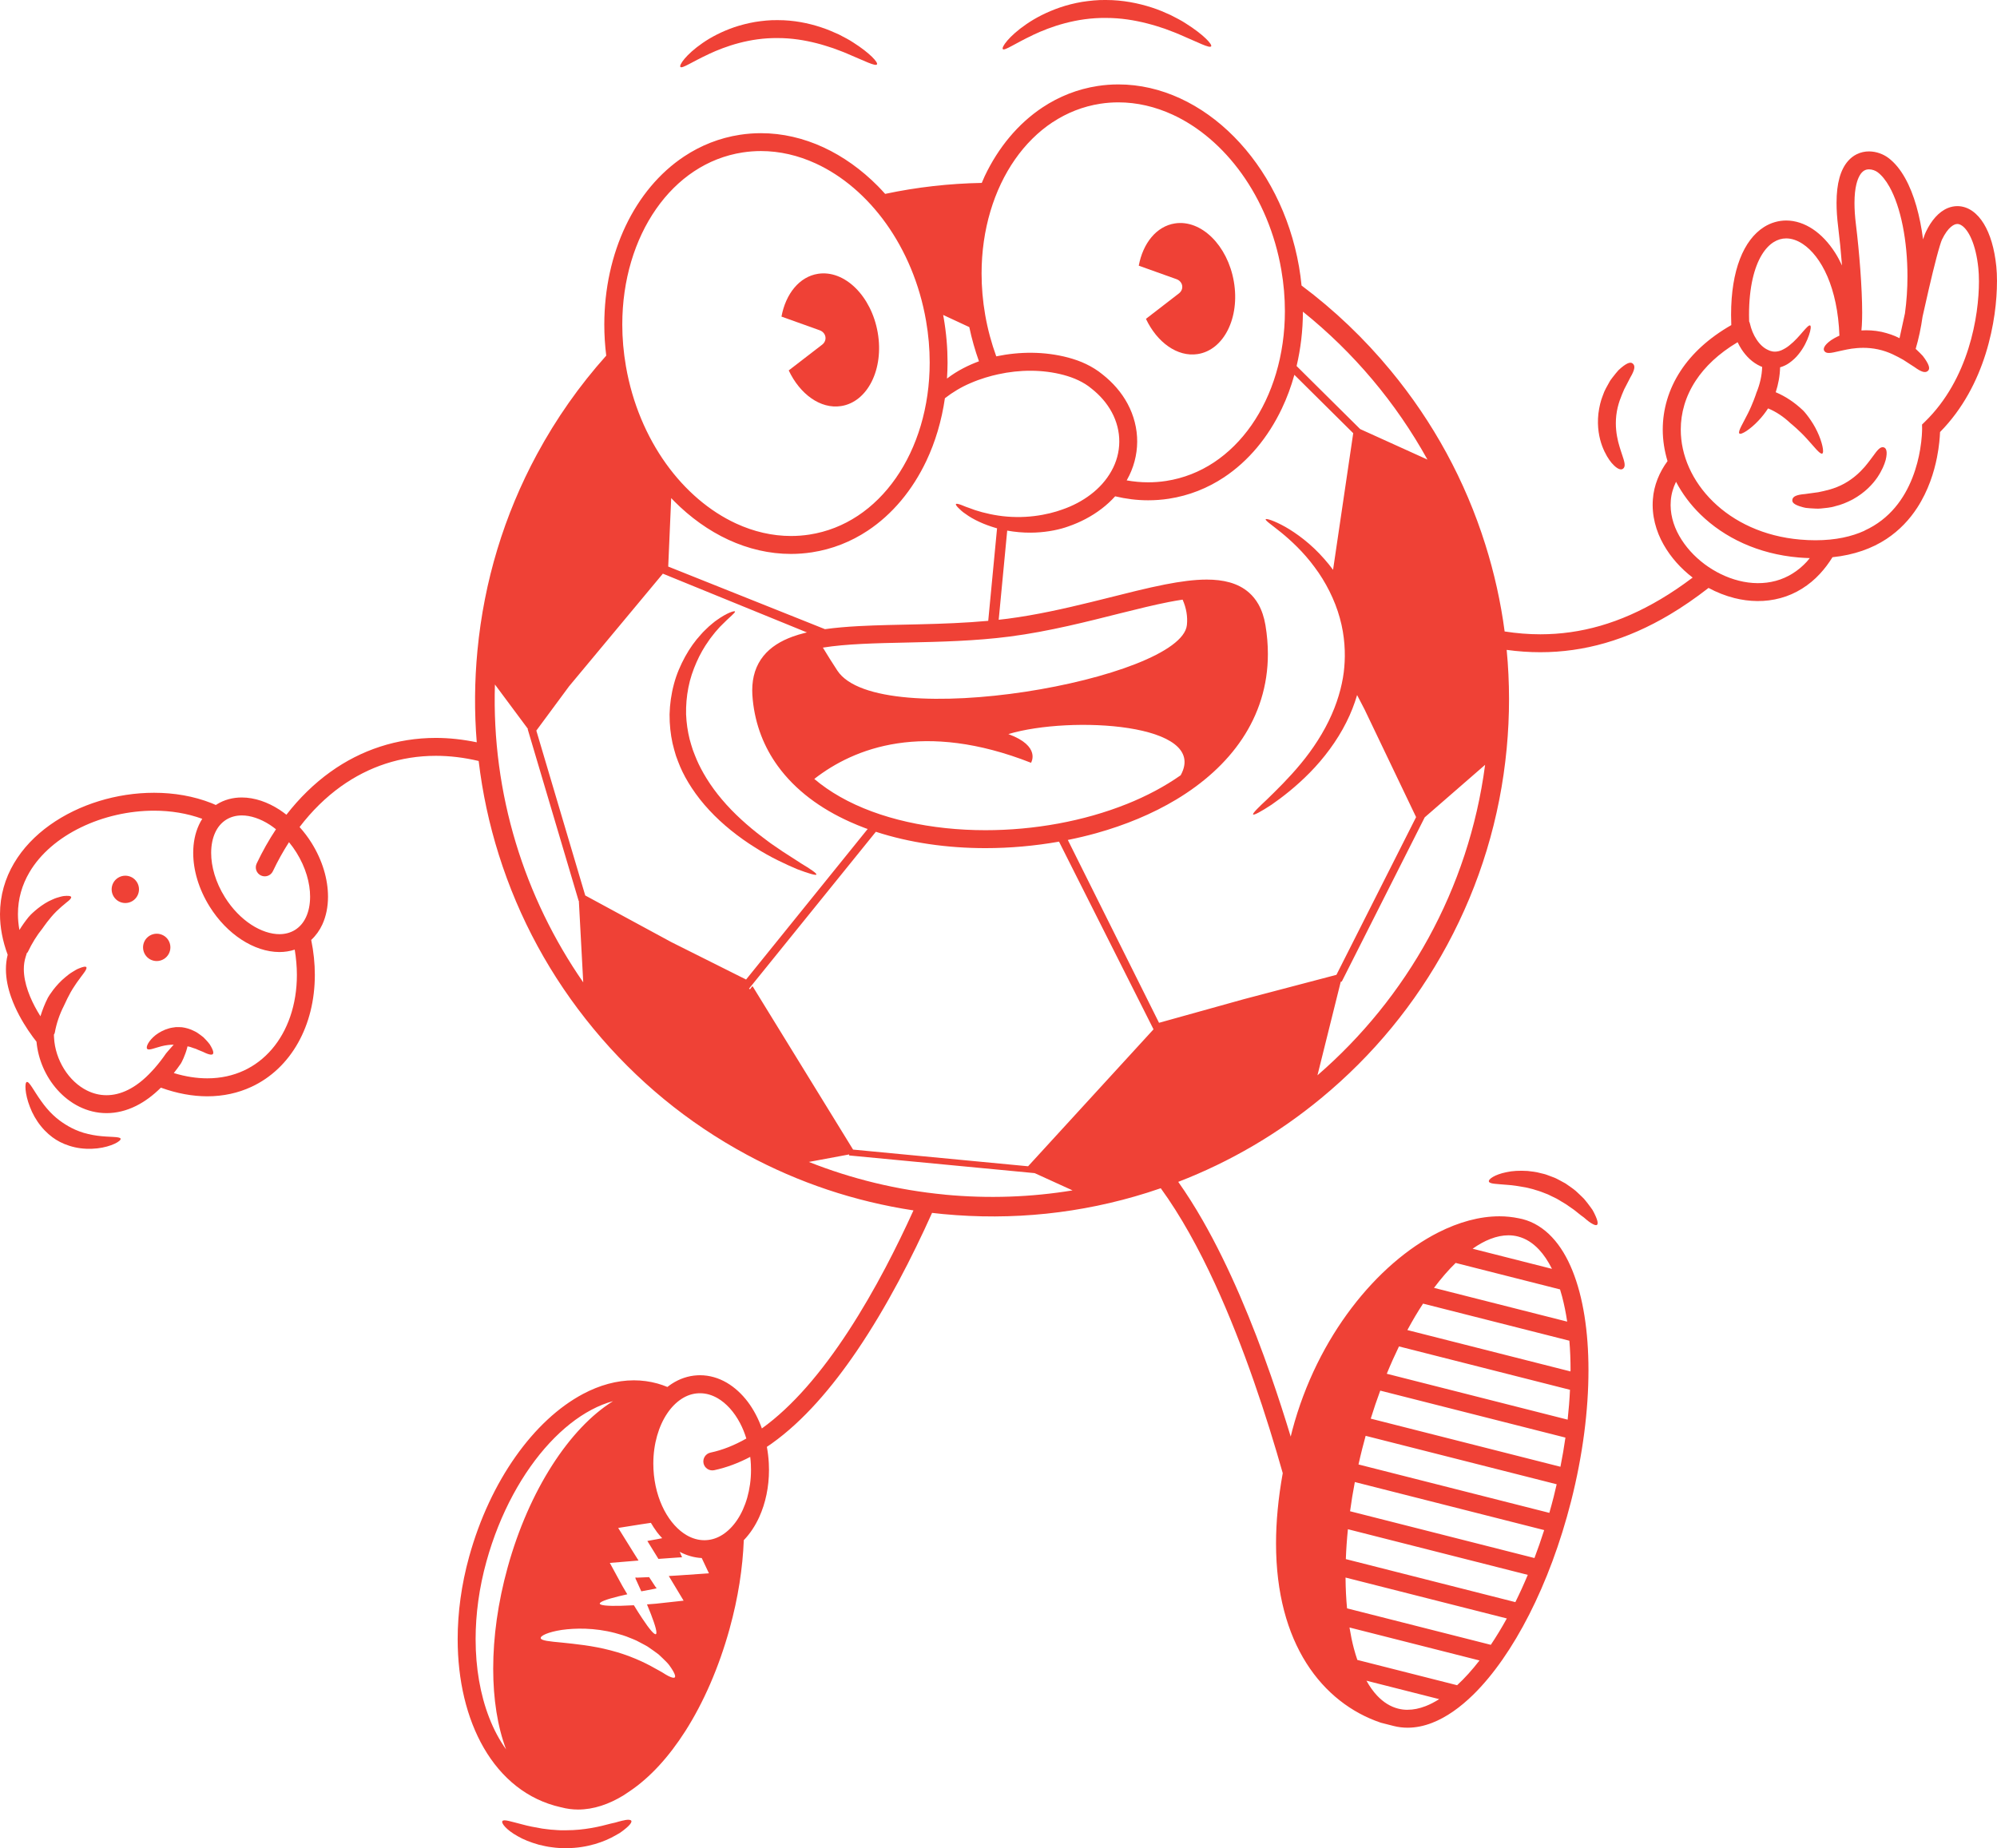 <?xml version="1.0" encoding="UTF-8"?>
<svg id="Layer_2" data-name="Layer 2" xmlns="http://www.w3.org/2000/svg" viewBox="0 0 556.47 515.13">
  <defs>
    <style>
      .cls-1 {
        fill: #ef4136;
      }
    </style>
  </defs>
  <path class="cls-1" d="M180.88,439.57c-1.17.05-2.31.1-3.43.15-.07-.03-.19-.05-.37-.08v.18s.02.13.02.13v.08s.21.42.21.42c.49,1.08.95,2.1,1.39,3.08,1.13-.21,2.33-.44,3.58-.68.46-.08.35-.08.43-.1l.12-.06.15-.1c-.13-.13-.23-.22-.3-.27-.59-.9-1.2-1.82-1.81-2.76Z"/>
  <path class="cls-1" d="M174.13,507.31c-.49.08-1.06.21-1.7.39-.32.08-.66.2-1.02.29-.37.08-.75.17-1.16.26-3.17.87-7.53,1.87-12.35,1.87-.6,0-1.2,0-1.79,0-.59,0-1.16-.08-1.73-.11-1.14-.04-2.23-.24-3.28-.35-2.07-.35-3.97-.72-5.54-1.16-3.18-.79-5.15-1.51-5.56-.94-.41.53,1.04,2.43,4.22,4.2,1.57.93,3.59,1.73,5.92,2.39,1.18.27,2.42.59,3.73.72.66.07,1.32.19,2.01.2.68.01,1.38.03,2.08.04,5.64-.02,10.55-1.78,13.63-3.6.39-.22.76-.43,1.11-.63.34-.22.64-.46.93-.67.57-.44,1.04-.84,1.41-1.19.73-.71,1.04-1.24.87-1.54-.17-.3-.8-.35-1.78-.19Z"/>
  <path class="cls-1" d="M556.47,78.46c0-1.61-.07-3.01-.19-4.19-.52-5.04-1.72-9.01-3.49-11.92-.89-1.45-1.93-2.64-3.16-3.51-1.23-.87-2.69-1.39-4.19-1.39-.92,0-1.83.19-2.69.54-1.28.53-2.42,1.4-3.43,2.52-1.01,1.12-1.89,2.49-2.67,4.12-.18.38-.33.78-.5,1.25-.09.26-.18.54-.28.84-.42-3.26-1.04-6.38-1.86-9.26-.83-2.9-1.87-5.55-3.15-7.83-1.28-2.28-2.8-4.23-4.69-5.64-.69-.51-1.48-.94-2.38-1.26-.9-.32-1.9-.52-2.98-.53-1.12,0-2.32.23-3.47.81-.86.43-1.67,1.05-2.37,1.85-1.05,1.2-1.86,2.76-2.39,4.68-.54,1.93-.82,4.23-.82,7.03,0,1.97.14,4.17.45,6.67.4,3.21.78,6.98,1.07,10.75-.59-1.26-1.22-2.46-1.91-3.54-1.8-2.82-3.9-5.03-6.21-6.58-2.31-1.54-4.86-2.41-7.43-2.41-2.15,0-4.29.62-6.19,1.82-2.85,1.81-5.14,4.84-6.71,8.92-1.57,4.08-2.46,9.25-2.46,15.57,0,.92.03,1.87.06,2.84-6.28,3.59-10.97,7.94-14.12,12.75-3.38,5.15-4.98,10.8-4.98,16.36,0,2.99.47,5.94,1.33,8.8-2.24,3.03-3.81,6.74-4.08,10.63-.36,4.47.86,8.91,2.98,12.63,2.05,3.63,4.86,6.71,8.1,9.2-2.99,2.26-5.96,4.27-8.9,6.01-11.34,6.74-22.3,9.79-33.53,9.8-3.29,0-6.6-.27-9.96-.79-1.08-8.19-2.88-16.28-5.38-24.23-5.59-17.77-14.47-34.09-26.39-48.51-7.37-8.93-15.68-16.84-24.82-23.68-.17-1.73-.4-3.48-.7-5.23-2.53-14.55-9.16-27.19-18.12-36.25-4.48-4.53-9.55-8.17-15-10.68-5.44-2.51-11.27-3.89-17.21-3.89-1.92,0-3.86.14-5.79.44-5.6.86-10.77,2.93-15.33,5.95-6.85,4.54-12.35,11.2-16.14,19.18-.29.61-.55,1.25-.82,1.88-9.08.17-18.07,1.18-26.92,3.06-.67-.74-1.34-1.47-2.03-2.17-4.54-4.58-9.67-8.26-15.18-10.81-5.51-2.54-11.4-3.94-17.41-3.94-1.94,0-3.9.15-5.86.45-5.67.87-10.89,2.96-15.51,6.02-6.93,4.59-12.5,11.34-16.33,19.4-3.83,8.07-5.93,17.47-5.94,27.46,0,2.85.18,5.75.54,8.67-7.47,8.35-13.93,17.54-19.3,27.48-9.16,16.97-14.75,35.39-16.59,54.74-.82,8.58-.88,17.11-.19,25.55-3.88-.8-7.69-1.22-11.4-1.22-10.84,0-20.84,3.36-29.33,9.44-4.55,3.26-8.67,7.29-12.31,11.97-.61-.48-1.23-.93-1.86-1.35-3.35-2.18-6.99-3.45-10.58-3.46-2.45,0-4.88.61-7,1.95-.08.05-.15.1-.22.15-.39-.17-.77-.34-1.16-.5-5.03-1.99-10.52-2.91-16.06-2.91-10.37,0-20.92,3.2-29.05,9-4.06,2.9-7.52,6.47-9.98,10.65C1.43,244.78,0,249.59,0,254.8c0,3.6.69,7.4,2.14,11.31-.34,1.34-.49,2.69-.49,4.02,0,2.73.6,5.38,1.46,7.81,1.29,3.65,3.17,6.86,4.73,9.2.97,1.45,1.82,2.56,2.33,3.2.46,4.99,2.55,9.74,5.8,13.39,1.72,1.93,3.77,3.55,6.09,4.7,2.32,1.15,4.91,1.82,7.63,1.82,2.67,0,5.47-.64,8.22-2.01,2.34-1.16,4.66-2.85,6.92-5.09,4.51,1.63,8.85,2.41,12.94,2.41,4.45,0,8.59-.92,12.27-2.63,5.52-2.55,9.98-6.86,13.01-12.26,3.04-5.4,4.68-11.91,4.68-18.97,0-3.14-.33-6.4-1.01-9.72,1.31-1.22,2.36-2.69,3.1-4.31,1.07-2.34,1.58-4.97,1.58-7.74,0-4.85-1.54-10.11-4.58-14.99-1.01-1.62-2.14-3.09-3.34-4.43,3.43-4.5,7.31-8.3,11.55-11.34,7.71-5.5,16.61-8.5,26.42-8.51,3.84,0,7.83.47,11.93,1.44,1.05,8.83,2.91,17.56,5.61,26.12,5.59,17.76,14.47,34.09,26.39,48.51,11.91,14.42,26.26,26.23,42.65,35.07,14.54,7.86,30.16,13.07,46.51,15.56-2.34,5.15-4.95,10.55-7.8,15.96-6.28,11.92-13.76,23.9-22.06,33.33-3.96,4.5-8.11,8.41-12.38,11.48-.99-2.76-2.31-5.27-3.92-7.41-1.68-2.22-3.67-4.06-5.92-5.37-2.25-1.3-4.77-2.05-7.4-2.05-.24,0-.48,0-.72.02-2.58.13-5.01.98-7.13,2.36-.43.28-.84.58-1.24.89-.91-.38-1.84-.7-2.8-.97-2.15-.59-4.33-.88-6.53-.88-4.79,0-9.59,1.36-14.17,3.79-6.87,3.65-13.31,9.68-18.79,17.44-5.48,7.76-10,17.26-12.95,27.92-2.16,7.79-3.2,15.58-3.2,23,0,11.42,2.47,21.99,7.3,30.33,2.42,4.17,5.44,7.79,9.05,10.62,3.57,2.81,7.72,4.84,12.36,5.88,0,0,0,0,0,0,0,0,.02,0,.03,0,.03,0,.07.02.1.03,0,0,.01,0,.02,0,1.54.41,3.11.62,4.69.62,4.3,0,8.61-1.46,12.72-3.99.56-.35,1.12-.73,1.67-1.12,5.65-3.8,10.9-9.54,15.51-16.77,5.04-7.92,9.31-17.62,12.33-28.52,0-.03.02-.06.02-.09,2.35-8.5,3.63-16.84,3.93-24.59,1.74-1.8,3.19-4,4.31-6.46,1.74-3.83,2.71-8.33,2.71-13.14,0-.61-.02-1.23-.05-1.85-.08-1.56-.27-3.08-.54-4.56.45-.3.91-.61,1.36-.93,8.82-6.29,16.74-15.55,23.76-25.89,8.35-12.3,15.41-26.14,20.91-38.39,1.02.12,2.04.23,3.06.33,19.36,1.84,38.5-.16,56.89-5.95,1.27-.4,2.53-.82,3.78-1.25,5.52,7.59,10.59,16.81,15.11,26.64,8.09,17.6,14.45,37.11,18.88,52.77-1.27,7.06-1.87,13.6-1.87,19.59,0,13.93,3.19,25.04,8.46,33.37,5.27,8.33,12.61,13.84,20.64,16.56l.19.06,3.49.89c1.27.32,2.57.48,3.88.48,2.29,0,4.59-.48,6.85-1.36,3.95-1.54,7.79-4.26,11.51-7.91,5.56-5.48,10.85-13.09,15.52-22.26,4.67-9.17,8.7-19.89,11.68-31.6,3.28-12.92,4.84-25.4,4.84-36.49,0-10.87-1.49-20.4-4.46-27.77-1.49-3.68-3.36-6.84-5.68-9.31-2.31-2.47-5.11-4.27-8.28-5.07-.33-.08-.65-.15-.98-.21-1.76-.37-3.57-.56-5.41-.56-5.54,0-11.32,1.61-17.02,4.49-8.55,4.34-16.95,11.56-24.12,20.98-7.17,9.42-13.1,21.04-16.59,34.2-.16.58-.29,1.15-.43,1.73-1.65-5.42-3.48-11.13-5.51-16.95-5.14-14.72-11.48-30.15-19.04-43.35-2.16-3.77-4.43-7.36-6.79-10.7,14.43-5.57,27.81-13.4,39.86-23.35,14.42-11.91,26.22-26.26,35.07-42.65,9.16-16.97,14.75-35.39,16.59-54.75.88-9.24.87-18.44,0-27.52,3.14.43,6.27.65,9.38.65,12.15,0,24.1-3.36,36.08-10.5,3.58-2.13,7.18-4.61,10.79-7.42,2.27,1.23,4.69,2.19,7.22,2.83,4.12,1.04,8.59,1.17,12.83,0,4.24-1.13,8.09-3.61,10.99-6.77,1.33-1.43,2.48-2.99,3.5-4.62,6.08-.63,11.06-2.47,15.01-5.07,3.7-2.44,6.5-5.5,8.59-8.71,3.13-4.82,4.71-9.95,5.52-14.06.62-3.15.8-5.69.85-7.05,6.42-6.52,10.35-14.34,12.69-21.77,2.43-7.72,3.17-15.01,3.17-20.2ZM82.73,271.7c0,8.39-2.6,15.64-6.97,20.73-2.19,2.55-4.81,4.57-7.82,5.96-3.01,1.39-6.41,2.16-10.17,2.16-2.9,0-6.03-.46-9.34-1.47.68-.86,1.35-1.75,1.97-2.66.21-.3,1.2-2.27,1.74-4.33.04-.15.07-.31.11-.46.07.02.15.03.22.05.46.06.91.26,1.39.42.24.08.48.15.72.23.23.11.47.21.69.31.46.21.93.37,1.35.55.41.21.8.38,1.15.51.71.26,1.27.34,1.52.1s.17-.77-.17-1.5c-.17-.37-.4-.78-.68-1.23-.3-.43-.7-.85-1.11-1.3-.21-.22-.43-.45-.66-.68-.26-.2-.52-.4-.78-.6-.54-.39-1.08-.81-1.7-1.08-1.19-.64-2.48-.97-3.49-1.1-.51-.03-1.1-.06-1.73-.03-.62.1-1.31.15-1.96.37-1.34.36-2.6,1.06-3.61,1.81-2,1.57-2.88,3.44-2.36,3.9.5.46,2.11-.29,4-.77,1.15-.29,2.33-.42,3.36-.43-1.03,1.17-1.97,2.21-2.13,2.44-.95,1.4-2.01,2.76-3.13,4.05,0,0-.01.02-.02.03l-.79.86c-2.28,2.49-4.53,4.17-6.65,5.22-2.12,1.05-4.12,1.49-6,1.49-1.92,0-3.73-.46-5.42-1.3-2.53-1.25-4.77-3.37-6.4-5.99-1.63-2.61-2.65-5.69-2.8-8.76l-.04-.83c.13-.18.22-.38.26-.59.45-2.56,1.33-5.09,2.51-7.41.24-.44,1.36-3.19,3.02-5.62.41-.61.8-1.23,1.23-1.76.42-.54.77-1.11,1.13-1.53.68-.89,1.09-1.6.89-1.89-.19-.29-.98-.11-2.1.36-.58.21-1.16.6-1.82,1-.67.39-1.31.91-1.95,1.44-1.3,1.06-2.46,2.36-3.31,3.45-.84,1.1-1.39,1.99-1.53,2.25-.85,1.67-1.53,3.4-2.08,5.18-.28-.45-.56-.91-.85-1.41-.98-1.7-1.94-3.65-2.64-5.67-.7-2.02-1.14-4.1-1.14-6.06,0-1.18.16-2.31.5-3.39l.27-.84-.04-.11c.18-.14.32-.3.42-.5,1.1-2.31,2.45-4.54,4.04-6.49.29-.4,1.88-2.77,3.84-4.72.51-.45.99-.96,1.48-1.37.5-.39.96-.82,1.37-1.15.84-.62,1.4-1.18,1.31-1.52h0c-.1-.33-.87-.4-2.07-.28-.59.08-1.24.29-1.97.5-.72.23-1.43.6-2.19.94-2.92,1.53-5.34,4-5.67,4.46-.92,1.14-1.76,2.33-2.52,3.56-.27-1.52-.41-2.99-.41-4.42,0-4.3,1.16-8.17,3.2-11.65,3.06-5.22,8.19-9.54,14.37-12.53,6.17-3,13.36-4.65,20.36-4.65,4.68,0,9.27.75,13.43,2.27-.35.55-.67,1.13-.94,1.73-1.07,2.34-1.58,4.97-1.58,7.74,0,4.85,1.54,10.11,4.58,14.99,2.43,3.89,5.51,7.02,8.86,9.21,3.35,2.18,6.99,3.45,10.58,3.46,1.45,0,2.9-.22,4.27-.67.39,2.4.6,4.75.6,7.01ZM82.22,259.18c-1.28.79-2.72,1.18-4.35,1.19-2.38,0-5.15-.88-7.85-2.64-2.7-1.76-5.3-4.37-7.36-7.68-2.59-4.14-3.83-8.56-3.82-12.34,0-2.16.4-4.09,1.12-5.65.72-1.57,1.74-2.76,3.07-3.6,1.28-.79,2.72-1.18,4.35-1.19,2.38,0,5.15.88,7.85,2.64.56.37,1.12.78,1.67,1.22-1.97,2.97-3.77,6.16-5.38,9.55-.59,1.25-.06,2.74,1.19,3.33s2.74.06,3.33-1.19c1.36-2.87,2.87-5.57,4.49-8.09.73.89,1.42,1.83,2.06,2.86,2.59,4.14,3.83,8.56,3.82,12.34,0,2.16-.4,4.09-1.12,5.65-.72,1.57-1.74,2.76-3.07,3.6ZM197.97,404.87c-1.35.29-2.21,1.62-1.93,2.97.29,1.35,1.61,2.21,2.97,1.93,3.46-.74,6.81-2.01,10.04-3.71.08.67.15,1.35.18,2.04.03.54.04,1.07.04,1.59,0,5.5-1.51,10.46-3.86,13.95-1.17,1.75-2.55,3.12-4.01,4.07-1.47.95-3.02,1.48-4.68,1.56-.16,0-.31.01-.46.01-1.68,0-3.32-.47-4.9-1.38-2.37-1.37-4.6-3.78-6.27-6.97-1.67-3.19-2.78-7.12-3-11.43l-2.5.13,2.5-.13c-.03-.53-.04-1.07-.04-1.59,0-5.5,1.51-10.46,3.86-13.95,1.17-1.75,2.55-3.12,4.01-4.07,1.47-.95,3.02-1.48,4.68-1.56.16,0,.31-.01.46-.01,1.68,0,3.32.47,4.9,1.38,2.37,1.37,4.6,3.78,6.27,6.97.68,1.3,1.27,2.74,1.74,4.27-3.29,1.87-6.63,3.22-10.01,3.93ZM188.03,467.52c-.25.23-.9.06-1.83-.41-.46-.24-.99-.55-1.58-.94-.59-.38-1.33-.72-2.08-1.16-3.02-1.74-7.32-3.72-12.42-5.03-5.1-1.34-9.95-1.78-13.5-2.16-3.56-.33-5.83-.55-5.95-1.23-.13-.68,2.08-1.72,5.84-2.3,3.75-.53,9.12-.65,14.85.85,1.43.39,2.82.78,4.11,1.34.65.26,1.29.5,1.9.79.6.31,1.18.62,1.75.92.56.32,1.13.57,1.63.94.5.35.99.69,1.46,1.02.46.34.91.65,1.33.98.39.37.76.72,1.11,1.05.69.69,1.34,1.27,1.8,1.89.46.63.83,1.18,1.1,1.66.55.95.71,1.57.46,1.8ZM182.93,426.85c.5.66,1.03,1.28,1.59,1.87-.49.1-.98.19-1.48.29-.51.09-1.02.19-1.54.28l-.78.14-.2.04-.1.02h-.01s0,.01,0,.01v.04s.01.01.01.01h0s0,0,0,0v.02s.15.22.15.22c1,1.6,1.96,3.16,2.9,4.7,1.7-.13,3.43-.26,5.2-.37.42-.03.84-.05,1.26-.08.12,0,.03,0,.06,0l.03.02.03-.04h0s-.13-.31-.13-.31l-.31-.71c-.07-.16-.14-.32-.21-.48,1.9,1,3.97,1.62,6.14,1.73.67,1.41,1.33,2.82,2.01,4.26-2.79.19-5.65.39-8.55.59-.89.06-1.76.11-2.64.16,1.43,2.38,2.81,4.67,4.13,6.87-2.66.29-5.22.57-7.66.84-.88.07-1.73.13-2.55.2.41.98.78,1.88,1.1,2.71,1.28,3.32,1.82,5.35,1.38,5.58s-1.8-1.38-3.77-4.34c-.71-1.07-1.51-2.31-2.36-3.71-1.43.08-2.73.13-3.87.16-3.5.07-5.56-.12-5.63-.61-.06-.49,1.87-1.21,5.28-2.05.73-.18,1.53-.37,2.39-.55-.38-.64-.77-1.3-1.17-1.98l-.28-.49-.46-.84c-.31-.57-.63-1.16-.95-1.74-.66-1.21-1.33-2.44-2.01-3.7,2.56-.21,5.23-.43,8-.66-.52-.83-1.05-1.65-1.57-2.5-1.39-2.23-2.76-4.43-4.1-6.59,2.18-.34,4.32-.68,6.43-1.02.91-.13,1.79-.27,2.68-.4.5.85,1.02,1.66,1.59,2.42ZM164.81,392.93c2.01-1.07,4.03-1.87,6.02-2.41-6.12,3.81-11.91,9.99-16.97,17.88-5.09,7.95-9.41,17.64-12.4,28.44-2.73,9.85-4.03,19.48-4.03,28.25,0,8.48,1.21,16.15,3.59,22.49-1.86-2.6-3.44-5.57-4.71-8.85-2.47-6.36-3.78-13.85-3.78-21.87,0-6.95.98-14.31,3.02-21.66,3.73-13.49,10.14-24.99,17.58-33.01,3.72-4.01,7.69-7.15,11.68-9.26ZM435.28,361.36c.57,2.17,1.05,4.51,1.42,7l-37.11-9.41c1.99-2.65,4.01-4.98,6.03-6.95l29.09,7.38c.2.64.39,1.3.57,1.98ZM437.62,381.93c0,.1,0,.21,0,.31l-45.45-11.53c1.41-2.62,2.87-5.09,4.37-7.37l40.77,10.34c.22,2.63.33,5.38.33,8.25ZM431.73,421.66l-53.18-13.49c.33-1.49.69-3,1.07-4.51l-2.42-.61,2.42.61c.3-1.17.6-2.32.92-3.47l53.23,13.5c-.27,1.16-.54,2.32-.83,3.49-.38,1.51-.79,3-1.21,4.47ZM406.03,469.7l-27.8-7.05c-.34-1.01-.67-2.05-.96-3.16-.49-1.83-.89-3.81-1.23-5.88l36.23,9.19c-2.06,2.66-4.15,4.97-6.24,6.9ZM392.23,476.55c-.91,0-1.79-.11-2.65-.33-2.14-.55-4.07-1.74-5.86-3.64-1.06-1.13-2.05-2.52-2.95-4.14l20.27,5.14c-1.29.81-2.55,1.47-3.77,1.94-1.77.69-3.45,1.02-5.04,1.02ZM375.36,448.28c-.26-2.72-.4-5.59-.42-8.59l44.94,11.4c-1.44,2.62-2.94,5.08-4.46,7.35l-40.05-10.16ZM375.02,434.55c.1-2.7.29-5.48.58-8.33l50.12,12.72c-1.1,2.64-2.26,5.18-3.46,7.6l-47.24-11.99ZM376.2,421.21c.36-2.67.8-5.39,1.33-8.14l52.76,13.39c-.85,2.67-1.76,5.27-2.71,7.79l-51.38-13.04ZM381.96,395.4c.83-2.67,1.71-5.28,2.65-7.81l51.6,13.09c-.38,2.67-.84,5.38-1.39,8.13l-52.86-13.41ZM386.43,382.89c1.08-2.64,2.22-5.18,3.4-7.62l47.65,12.09c-.12,2.7-.34,5.48-.65,8.32l-50.4-12.79ZM410.35,348.04c1.69-1.19,3.35-2.11,4.94-2.72,1.77-.69,3.45-1.02,5.04-1.02.91,0,1.79.11,2.65.33,2.14.55,4.07,1.74,5.86,3.64,1.32,1.41,2.54,3.22,3.62,5.38l-22.1-5.61ZM397.76,128.09l-18.75-8.5-17.71-17.57c1.13-4.81,1.75-9.9,1.76-15.15,14.13,11.35,25.93,25.37,34.7,41.22ZM313.96,224.1c-11.97,4.8-25.85,7.29-39.35,7.29-15.04,0-29.6-3.1-40.49-9.29-2.63-1.49-5.05-3.16-7.22-5,11.15-8.68,30.52-16.24,60.4-4.5,0,0,2.9-4.63-6.32-8,17.28-5.18,56.04-3.07,48.02,11.48-4.47,3.14-9.55,5.83-15.05,8.03ZM330.73,174.22c-1.6,15.17-86,30.18-97.41,12.67-1.49-2.29-2.83-4.41-4.02-6.39,6.47-1.05,14.7-1.23,23.65-1.42,9.04-.2,18.84-.42,28.46-1.67,11-1.43,21.62-4.18,31.07-6.55,4.72-1.18,9.15-2.27,13.17-3.06,1.35-.27,2.64-.48,3.89-.67,1.03,2.34,1.44,4.73,1.19,7.08ZM256.37,174c-5.99.14-11.78.22-17.13.51-3.3.18-6.43.44-9.36.85l-4.52-1.81-39.16-15.64.83-19.09c.26.27.52.56.78.82,4.54,4.58,9.67,8.26,15.18,10.81,5.51,2.54,11.4,3.94,17.41,3.94,1.94,0,3.9-.15,5.86-.45,5.67-.87,10.89-2.96,15.51-6.02,6.93-4.59,12.5-11.34,16.33-19.4,2.53-5.33,4.29-11.25,5.2-17.53,2.16-1.68,4.61-3.14,7.06-4.18,2.92-1.28,5.74-2.05,7.78-2.49,5.97-1.32,12.36-1.37,18.2.18,1.45.39,2.87.88,4.18,1.51,1.33.64,2.48,1.33,3.65,2.31,2.33,1.83,4.29,4.07,5.65,6.61,1.36,2.53,2.09,5.36,2.07,8.19-.01,2.83-.77,5.65-2.19,8.16-1.4,2.52-3.4,4.74-5.77,6.54-2.36,1.8-5.05,3.2-7.89,4.18-1.92.71-4.73,1.47-7.89,1.84-3.16.39-6.69.36-9.91-.13-3.22-.48-6.16-1.31-8.23-2.15-1.08-.34-1.89-.76-2.52-.95-.62-.2-1.02-.26-1.12-.12-.1.14.11.47.57.96.48.47,1.16,1.19,2.16,1.82.99.74,2.28,1.49,3.78,2.18,1.38.64,2.94,1.22,4.61,1.71.11.03.23.06.34.09l-2.46,25.79c-6.35.58-12.78.81-18.99.96ZM173.4,90.44c0-12.38,3.49-23.69,9.43-32.2,2.97-4.26,6.54-7.82,10.59-10.5,4.05-2.68,8.58-4.49,13.51-5.25,1.7-.26,3.41-.39,5.1-.39,5.23,0,10.4,1.21,15.32,3.48,7.37,3.4,14.15,9.17,19.54,16.7,5.38,7.53,9.36,16.79,11.15,27.1.69,3.96,1.02,7.87,1.02,11.67,0,12.38-3.49,23.69-9.43,32.2-2.97,4.26-6.54,7.82-10.59,10.5-4.05,2.68-8.58,4.49-13.51,5.25-1.7.26-3.41.39-5.1.39-5.23,0-10.4-1.21-15.32-3.48-7.37-3.4-14.15-9.17-19.54-16.7-5.38-7.53-9.36-16.79-11.15-27.1-.69-3.96-1.02-7.87-1.02-11.67ZM293.29,34.09c4-2.65,8.47-4.43,13.33-5.18,1.68-.26,3.36-.38,5.03-.38,5.16,0,10.26,1.2,15.11,3.43,7.27,3.35,13.97,9.06,19.28,16.49,5.31,7.43,9.24,16.58,11,26.76.68,3.91,1,7.77,1,11.52,0,12.23-3.45,23.38-9.31,31.78-2.93,4.2-6.46,7.71-10.45,10.36-4,2.65-8.47,4.43-13.33,5.18-1.68.26-3.36.38-5.03.38-2,0-4-.19-5.97-.54.04-.06.07-.12.11-.19,1.8-3.18,2.8-6.86,2.82-10.55.03-3.7-.94-7.38-2.66-10.59-1.72-3.22-4.17-5.97-6.96-8.17-1.34-1.12-2.99-2.14-4.6-2.91-1.63-.79-3.32-1.36-5.02-1.82-6.61-1.74-13.45-1.7-20.03-.34-1.33-3.67-2.39-7.54-3.09-11.58-.68-3.91-1-7.77-1-11.52,0-12.23,3.45-23.38,9.31-31.78,2.93-4.2,6.46-7.71,10.45-10.36ZM270.1,91.18c.69,3.29,1.6,6.46,2.69,9.52-1.41.52-2.91,1.16-4.43,1.96-1.53.79-3.05,1.76-4.48,2.85.09-1.47.16-2.95.16-4.45,0-4.09-.35-8.29-1.09-12.53-.04-.25-.1-.5-.14-.75l7.29,3.39ZM137.92,190.79l9.18,12.35-.06.08,14.2,47.86.29.16-.23-.12,1.22,22.68c-16.39-23.66-25.55-52.49-24.61-83.02ZM187.01,262.55l-23.93-12.97-13.63-45.95,9.14-12.37,26.12-31.37,39.49,16.11.66.27c-.19.04-.38.08-.57.13-1.2.3-2.34.64-3.44,1.04-3.26,1.19-6.1,2.89-8.13,5.41-1.01,1.25-1.8,2.7-2.33,4.31-.52,1.61-.78,3.36-.78,5.25,0,.82.05,1.67.14,2.54h0s0,0,0,.01c0,0,0,.01,0,.02h0c.7,7.07,3.18,13.29,6.99,18.53,4.89,6.74,11.91,11.88,20.12,15.56,1.4.63,2.84,1.22,4.3,1.77.2.08.42.14.62.21l-3.35,4.15-30.53,37.81-20.91-10.47ZM209.63,274.89h0s-.63.83-.63.83l-.29-.16h0l.65-.8,34.7-42.93c9.38,3.06,19.86,4.56,30.55,4.56,6.83,0,13.74-.62,20.49-1.81l3.49,6.94.15.3,22.69,45.07-34.95,38.17-48.77-4.65-27.95-45.45-.12-.06ZM263.3,332.96c-13.33-1.27-26.04-4.4-37.91-9.11l11.23-2.09-.03.28,51.72,4.93,10.56,4.81c-11.5,1.89-23.43,2.34-35.57,1.19ZM322.97,285.08l-21.82-43.75-.06-.12-3.54-7.1c2.69-.54,5.36-1.17,7.97-1.9,8.01-2.24,15.59-5.36,22.27-9.38,7.47-4.5,13.84-10.13,18.36-16.92,4.52-6.78,7.15-14.73,7.15-23.62,0-2.6-.22-5.29-.68-8.04l-2.47.41,2.47-.41c-.37-2.21-1.02-4.16-1.96-5.83-.71-1.25-1.59-2.34-2.62-3.25-1.54-1.36-3.38-2.28-5.36-2.84-1.99-.56-4.13-.79-6.41-.79-3.52,0-7.39.54-11.57,1.35-5.17,1.01-10.84,2.47-16.83,3.97-1.28.32-2.56.64-3.87.96-7.43,1.82-15.28,3.59-23.23,4.63-.82.11-1.65.2-2.48.29l2.37-24.85c2.16.39,4.41.59,6.57.57.43,0,.87-.01,1.29-.03,3.62-.15,6.91-.88,9.15-1.7,3.32-1.14,6.49-2.78,9.32-4.95,1.34-1.02,2.6-2.18,3.75-3.45,3.01.72,6.08,1.11,9.19,1.11,1.92,0,3.86-.14,5.79-.44,5.6-.86,10.77-2.93,15.33-5.95,6.85-4.54,12.35-11.2,16.14-19.18,1.41-2.96,2.58-6.11,3.49-9.4l16.4,16.27-5.62,38.08c-.78-1.06-1.6-2.08-2.45-3.03-3.66-4.21-7.76-7.18-10.89-8.96-3.15-1.76-5.3-2.38-5.43-2.1-.17.34,1.66,1.54,4.34,3.71,2.66,2.18,6.18,5.4,9.24,9.57,3.11,4.12,5.69,9.18,7.07,14.22,1.42,5.03,1.59,9.96,1.25,13.72-.29,3.69-1.4,8.47-3.54,13.28-2.11,4.82-5.24,9.61-8.6,13.65-3.35,4.06-6.82,7.41-9.33,9.87-2.57,2.4-4.14,3.96-3.93,4.25.2.27,2.14-.75,5.12-2.71,2.92-2.02,6.85-5.04,10.7-8.97,3.85-3.91,7.56-8.81,10.15-14.01,1.28-2.52,2.27-5.11,3-7.59l2.09,4.03,14.35,29.99-22.2,43.96-25.78,6.78-23.65,6.59ZM367.11,299.72l6.49-26.08.3-.08,23.1-45.75,16.83-14.64c-4.59,34.78-21.89,65.05-46.72,86.54ZM494.84,161.89c-3.3.9-6.88.83-10.3-.04-3.43-.86-6.7-2.48-9.57-4.62-2.86-2.15-5.33-4.84-7.05-7.89-1.73-3.04-2.62-6.47-2.35-9.78.13-1.83.65-3.61,1.46-5.28,1.73,3.3,4.02,6.38,6.81,9.1,6.64,6.49,16.09,11.04,27.36,12,1.06.09,2.09.14,3.1.17-.27.33-.53.67-.81.98-2.37,2.58-5.34,4.47-8.65,5.36ZM519.58,147.91c-3.6,1.64-8.07,2.67-13.7,2.67-1.35,0-2.77-.06-4.25-.19-10.17-.87-18.51-4.94-24.29-10.59-5.79-5.66-9-12.87-8.99-20.07,0-4.62,1.3-9.25,4.16-13.62,2.55-3.89,6.37-7.57,11.68-10.73.33.69.69,1.36,1.12,2.01,1.24,1.87,2.93,3.65,5.31,4.71.09.04.24.1.41.16-.06,2.4-.64,4.89-1.6,7.21-.14.46-1.07,3.2-2.39,5.8-1.28,2.6-2.87,5.05-2.36,5.55.46.48,3.03-1.15,5.25-3.51,1.08-1.11,2.03-2.38,2.75-3.48,2.23.91,4.36,2.35,6.19,4.09.38.3,2.61,2.15,4.56,4.31,1.97,2.12,3.69,4.48,4.34,4.19.61-.26,0-3.24-1.4-6.16-1.36-2.93-3.61-5.62-4.08-5.99-2.15-2.03-4.64-3.75-7.48-4.95.72-2.21,1.16-4.53,1.22-6.94.87-.25,1.75-.65,2.51-1.19,1.02-.71,1.93-1.56,2.65-2.48,1.48-1.82,2.38-3.79,2.89-5.3.51-1.5.62-2.56.32-2.7-.32-.16-1.03.61-2.02,1.74-.97,1.13-2.26,2.64-3.72,3.78-.71.6-1.48,1.03-2.18,1.36-.71.32-1.36.41-1.89.42-1.06,0-1.76-.4-1.98-.5-1.14-.5-2.28-1.56-3.14-2.89-.88-1.31-1.5-2.87-1.85-4.43-.04-.22-.13-.42-.22-.61-.02-.62-.03-1.22-.03-1.82,0-7.81,1.5-13.34,3.54-16.7,1.02-1.69,2.16-2.84,3.3-3.56,1.15-.72,2.3-1.05,3.52-1.05,1.44,0,3.02.48,4.65,1.57,2.44,1.62,4.95,4.64,6.85,9.07,1.82,4.24,3.09,9.77,3.33,16.47-.95.41-1.71.85-2.31,1.25-2.1,1.49-2.28,2.51-1.88,3.04.41.58,1.15.73,3.24.22,1.06-.21,2.46-.59,4.37-.89,1.91-.25,4.34-.43,7.31.19,3.1.66,5.31,1.96,7.05,2.91,1.65,1.12,2.94,1.85,3.8,2.49,1.79,1.18,2.56,1.06,3.08.6.51-.46.58-1.29-.82-3.34-.18-.25-.37-.54-.6-.82-.25-.27-.53-.56-.84-.87-.32-.3-.65-.63-1.02-.98-.04-.04-.09-.08-.13-.12.84-2.84,1.48-5.87,1.92-8.99.53-2.4,1.13-5.04,1.73-7.64.74-3.2,1.5-6.34,2.17-8.87.33-1.26.65-2.37.91-3.24.13-.44.26-.81.36-1.11.11-.3.2-.52.24-.61.82-1.71,1.7-2.87,2.47-3.52.38-.33.73-.53,1.02-.66.3-.12.54-.17.78-.17.38,0,.78.11,1.32.48.8.55,1.81,1.77,2.65,3.77.85,1.99,1.55,4.7,1.89,8.08.1.97.17,2.22.17,3.68,0,4.72-.69,11.58-2.94,18.7-2.25,7.13-6.03,14.5-12.14,20.43l-.78.76.02,1.09h0v.08c0,.47-.03,2.73-.55,5.8-.77,4.62-2.67,11.04-6.99,16.14-2.16,2.56-4.91,4.81-8.51,6.45ZM518.12,49.06c.46-.84.92-1.26,1.34-1.51.42-.25.86-.35,1.36-.35.42,0,.89.09,1.31.24.42.15.81.36,1.06.55,1.13.84,2.28,2.22,3.32,4.08,1.56,2.78,2.84,6.58,3.7,10.9.86,4.32,1.31,9.15,1.31,14.03,0,3.48-.23,6.98-.7,10.34-.62,2.81-1.15,5.26-1.51,6.92-.03-.01-.06-.03-.09-.04-1.36-.72-3.01-1.28-4.89-1.72-2.09-.44-3.98-.51-5.64-.4.05-.45.09-.94.12-1.45.06-1.05.09-2.22.09-3.5,0-6.94-.81-17.06-1.73-24.51-.29-2.32-.41-4.33-.41-6.05,0-2.18.2-3.9.52-5.21.24-.98.53-1.74.84-2.3Z"/>
  <path class="cls-1" d="M449.09,129.03c1.68,1.94,2.71,2.02,3.21,1.58.53-.47.61-1.21-.09-3.25-.32-1.04-.83-2.39-1.31-4.27-.44-1.88-.85-4.28-.52-7.29.36-3.15,1.43-5.47,2.21-7.3.96-1.76,1.56-3.11,2.11-4.02,1-1.9.81-2.65.3-3.12-.51-.47-1.34-.45-3.25,1.14-.24.2-.5.42-.76.68-.24.28-.5.58-.78.92-.27.34-.56.71-.88,1.11-.31.4-.65.83-.92,1.36-.55,1.04-1.3,2.17-1.77,3.64-.58,1.42-.99,3.12-1.24,5.04-.42,3.81.24,6.88,1.06,9.1.85,2.23,1.82,3.71,2.63,4.69Z"/>
  <path class="cls-1" d="M524.9,124.68c-.69-.17-1.35.2-2.6,1.95-.66.86-1.48,2.06-2.73,3.53-1.28,1.44-3.01,3.16-5.66,4.63-2.78,1.52-5.3,1.99-7.24,2.4-1.99.23-3.44.52-4.51.59-2.13.28-2.64.87-2.72,1.55-.09.68.4,1.35,2.8,2,.3.08.63.17.99.23.37.04.77.08,1.2.11.44.02.91.05,1.41.08.51.02,1.05.05,1.64-.03,1.17-.15,2.52-.18,4-.66,1.5-.34,3.12-.99,4.83-1.89,3.35-1.86,5.48-4.16,6.82-6.11,1.33-1.98,1.98-3.62,2.32-4.85.62-2.5.09-3.38-.56-3.53Z"/>
  <path class="cls-1" d="M443.39,340.91c.77.49,1.33.68,1.61.48.28-.2.25-.77-.06-1.66-.16-.44-.39-.97-.68-1.56-.15-.3-.31-.61-.5-.94-.22-.3-.45-.63-.69-.96-.5-.67-1.04-1.4-1.69-2.15-.7-.7-1.46-1.43-2.29-2.19-.86-.72-1.85-1.37-2.86-2.08-.53-.31-1.09-.6-1.65-.9-.57-.29-1.13-.62-1.75-.83-.61-.23-1.22-.46-1.82-.68-.6-.23-1.22-.33-1.82-.49-1.19-.34-2.38-.44-3.5-.58-2.25-.14-4.28-.04-5.93.34-3.32.67-5.1,1.99-4.87,2.62.22.67,2.15.64,5.12.91,1.48.09,3.2.36,5.06.7.92.24,1.9.4,2.87.75.48.16,1,.27,1.48.47.49.19.99.39,1.49.58.52.17.98.45,1.46.67.48.23.95.46,1.41.68.87.55,1.75,1.02,2.55,1.53.77.56,1.53,1.08,2.25,1.56.68.54,1.3,1.06,1.9,1.51.31.23.6.44.87.64.26.22.51.43.74.63.47.39.9.71,1.29.96Z"/>
  <path class="cls-1" d="M27.11,316.54c-1.67-.23-3.44-.61-4.98-1.2-1.55-.57-2.88-1.29-3.87-1.92-.98-.6-2.21-1.47-3.42-2.61-1.21-1.12-2.39-2.53-3.37-3.93-2.02-2.78-3.3-5.52-4.01-5.31-.61.16-.56,3.28.87,6.93.68,1.82,1.75,3.75,3.08,5.38,1.31,1.64,2.88,2.96,4.21,3.78,1.32.84,3.2,1.66,5.26,2.11,2.06.47,4.29.52,6.24.3,3.94-.45,6.72-2.06,6.48-2.71-.21-.64-3.12-.36-6.49-.82Z"/>
  <polygon class="cls-1" points="38.15 245.86 38.15 245.86 38.15 245.87 38.15 245.86"/>
  <path class="cls-1" d="M38.15,245.86c-.36-.57-.85-1.03-1.41-1.33-.56-.3-1.18-.46-1.82-.46-.69,0-1.4.19-2.02.58-.57.36-1.03.85-1.33,1.41-.3.56-.46,1.18-.46,1.82,0,.69.19,1.4.58,2.02.36.57.85,1.03,1.41,1.33.56.3,1.18.46,1.82.46.69,0,1.4-.19,2.02-.58.57-.36,1.03-.86,1.33-1.42.3-.56.46-1.18.46-1.82,0-.69-.19-1.4-.58-2.02,0,0,0,0,0,0ZM34.92,247.88h0s.56-1.04.56-1.04l-.56,1.04ZM34.92,247.88h0s0,0,0,0h0s-.63-1-.63-1l.63,1ZM34.91,247.88h0l-1.04-.56,1.04.56ZM34.92,247.89h0l-.56,1.04.56-1.04ZM34.92,247.89h0l1.04.56-1.04-.56Z"/>
  <path class="cls-1" d="M46.91,262.03c-.36-.57-.85-1.03-1.42-1.33-.56-.3-1.18-.46-1.82-.46-.69,0-1.4.19-2.02.58-.57.36-1.03.85-1.33,1.41-.3.56-.46,1.18-.46,1.82,0,.69.19,1.4.58,2.02.36.57.85,1.03,1.41,1.33.56.3,1.18.46,1.82.46.69,0,1.4-.19,2.02-.58.57-.36,1.03-.86,1.33-1.42.3-.56.46-1.18.46-1.82,0-.69-.19-1.4-.58-2.02,0,0,0,0,0,0ZM43.67,264.04h0s.56-1.04.56-1.04l-.56,1.04ZM43.67,264.04h0s0,0,0,0h0s-.63-1-.63-1l.63,1ZM43.67,264.05h0s-.56,1.04-.56,1.04l.56-1.04ZM43.68,264.05h0l1.04.56-1.04-.56Z"/>
  <polygon class="cls-1" points="46.9 262.02 46.91 262.03 46.91 262.03 46.9 262.02"/>
  <path class="cls-1" d="M223.06,240.53c-1.39-.9-3.04-1.96-4.88-3.14-.9-.61-1.84-1.25-2.81-1.92-.98-.65-1.93-1.43-2.93-2.16-3.97-3-8.02-6.62-11.25-10.46-3.26-3.82-5.66-7.86-7.07-11.15-.37-.82-.67-1.72-1.05-2.66-.31-.96-.63-1.97-.91-3.04-.53-2.14-.88-4.48-.98-6.92-.05-2.44.15-4.97.64-7.44.47-2.48,1.3-4.87,2.27-7.07.97-2.21,2.13-4.23,3.36-5.94.58-.89,1.25-1.64,1.82-2.4.64-.69,1.18-1.4,1.77-1.95,2.25-2.32,3.95-3.52,3.76-3.85-.14-.27-2.21.36-5.03,2.38-.73.48-1.42,1.12-2.21,1.77-.72.71-1.55,1.43-2.29,2.31-1.56,1.69-3.05,3.76-4.34,6.1-1.28,2.34-2.42,4.93-3.14,7.69-.74,2.75-1.14,5.62-1.21,8.43-.02,2.81.28,5.54.82,8.02.28,1.24.63,2.41.96,3.52.41,1.08.76,2.13,1.18,3.06,1.57,3.69,4.38,8.13,8.12,12.12,3.71,4.02,8.27,7.58,12.68,10.34,4.39,2.82,8.69,4.76,11.81,6.09,3.18,1.2,5.2,1.8,5.34,1.49.14-.31-1.58-1.51-4.42-3.2Z"/>
  <path class="cls-1" d="M327.4,62.27c-5.16.79-8.92,5.53-10.08,11.78l10.51,3.76c1.81.65,2.18,2.8.69,3.96l-9.2,7.1c3.09,6.55,8.75,10.68,14.4,9.82,7.32-1.12,11.84-10.18,10.09-20.24-1.74-10.06-9.09-17.3-16.41-16.18Z"/>
  <path class="cls-1" d="M227.96,76.31c-5.22.8-9.03,5.6-10.2,11.93l10.64,3.81c1.83.66,2.21,2.84.7,4.01l-9.32,7.18c3.13,6.63,8.86,10.82,14.58,9.94,7.41-1.14,11.99-10.31,10.22-20.49-1.77-10.18-9.21-17.51-16.62-16.38Z"/>
  <path class="cls-1" d="M197.52,15.06c4.68-2.19,11.48-4.55,19.21-4.45,3.85-.01,7.51.6,10.79,1.43,1.64.41,3.18.92,4.63,1.39,1.42.55,2.77,1,3.97,1.54,4.83,2.03,7.82,3.58,8.25,2.97.37-.51-1.91-3.11-6.63-6.11-1.16-.78-2.53-1.46-4-2.23-1.5-.68-3.13-1.4-4.92-1.98-3.55-1.18-7.68-2.02-12.07-2.01-2.19-.05-4.33.2-6.36.51-2.03.36-3.96.85-5.75,1.45-3.57,1.23-6.57,2.82-8.88,4.43-4.65,3.21-6.64,6.21-6.15,6.67.49.5,3.19-1.41,7.91-3.6Z"/>
  <path class="cls-1" d="M287.77,9.78c4.95-2.35,12.19-4.88,20.42-4.78,4.1-.01,7.99.64,11.47,1.53.86.25,1.73.44,2.54.71.82.27,1.61.52,2.38.77,1.5.59,2.94,1.08,4.21,1.65,5.12,2.18,8.27,3.86,8.7,3.25.37-.51-2.07-3.24-7.08-6.39-1.23-.82-2.69-1.54-4.24-2.34-.8-.35-1.63-.71-2.49-1.09-.86-.38-1.78-.66-2.71-.99C317.2.88,312.84,0,308.21,0c-2.31-.05-4.57.21-6.72.53-2.15.37-4.19.89-6.07,1.53-3.77,1.29-6.95,2.97-9.4,4.66-4.93,3.37-7.06,6.52-6.57,6.98.49.5,3.34-1.56,8.33-3.91Z"/>
</svg>